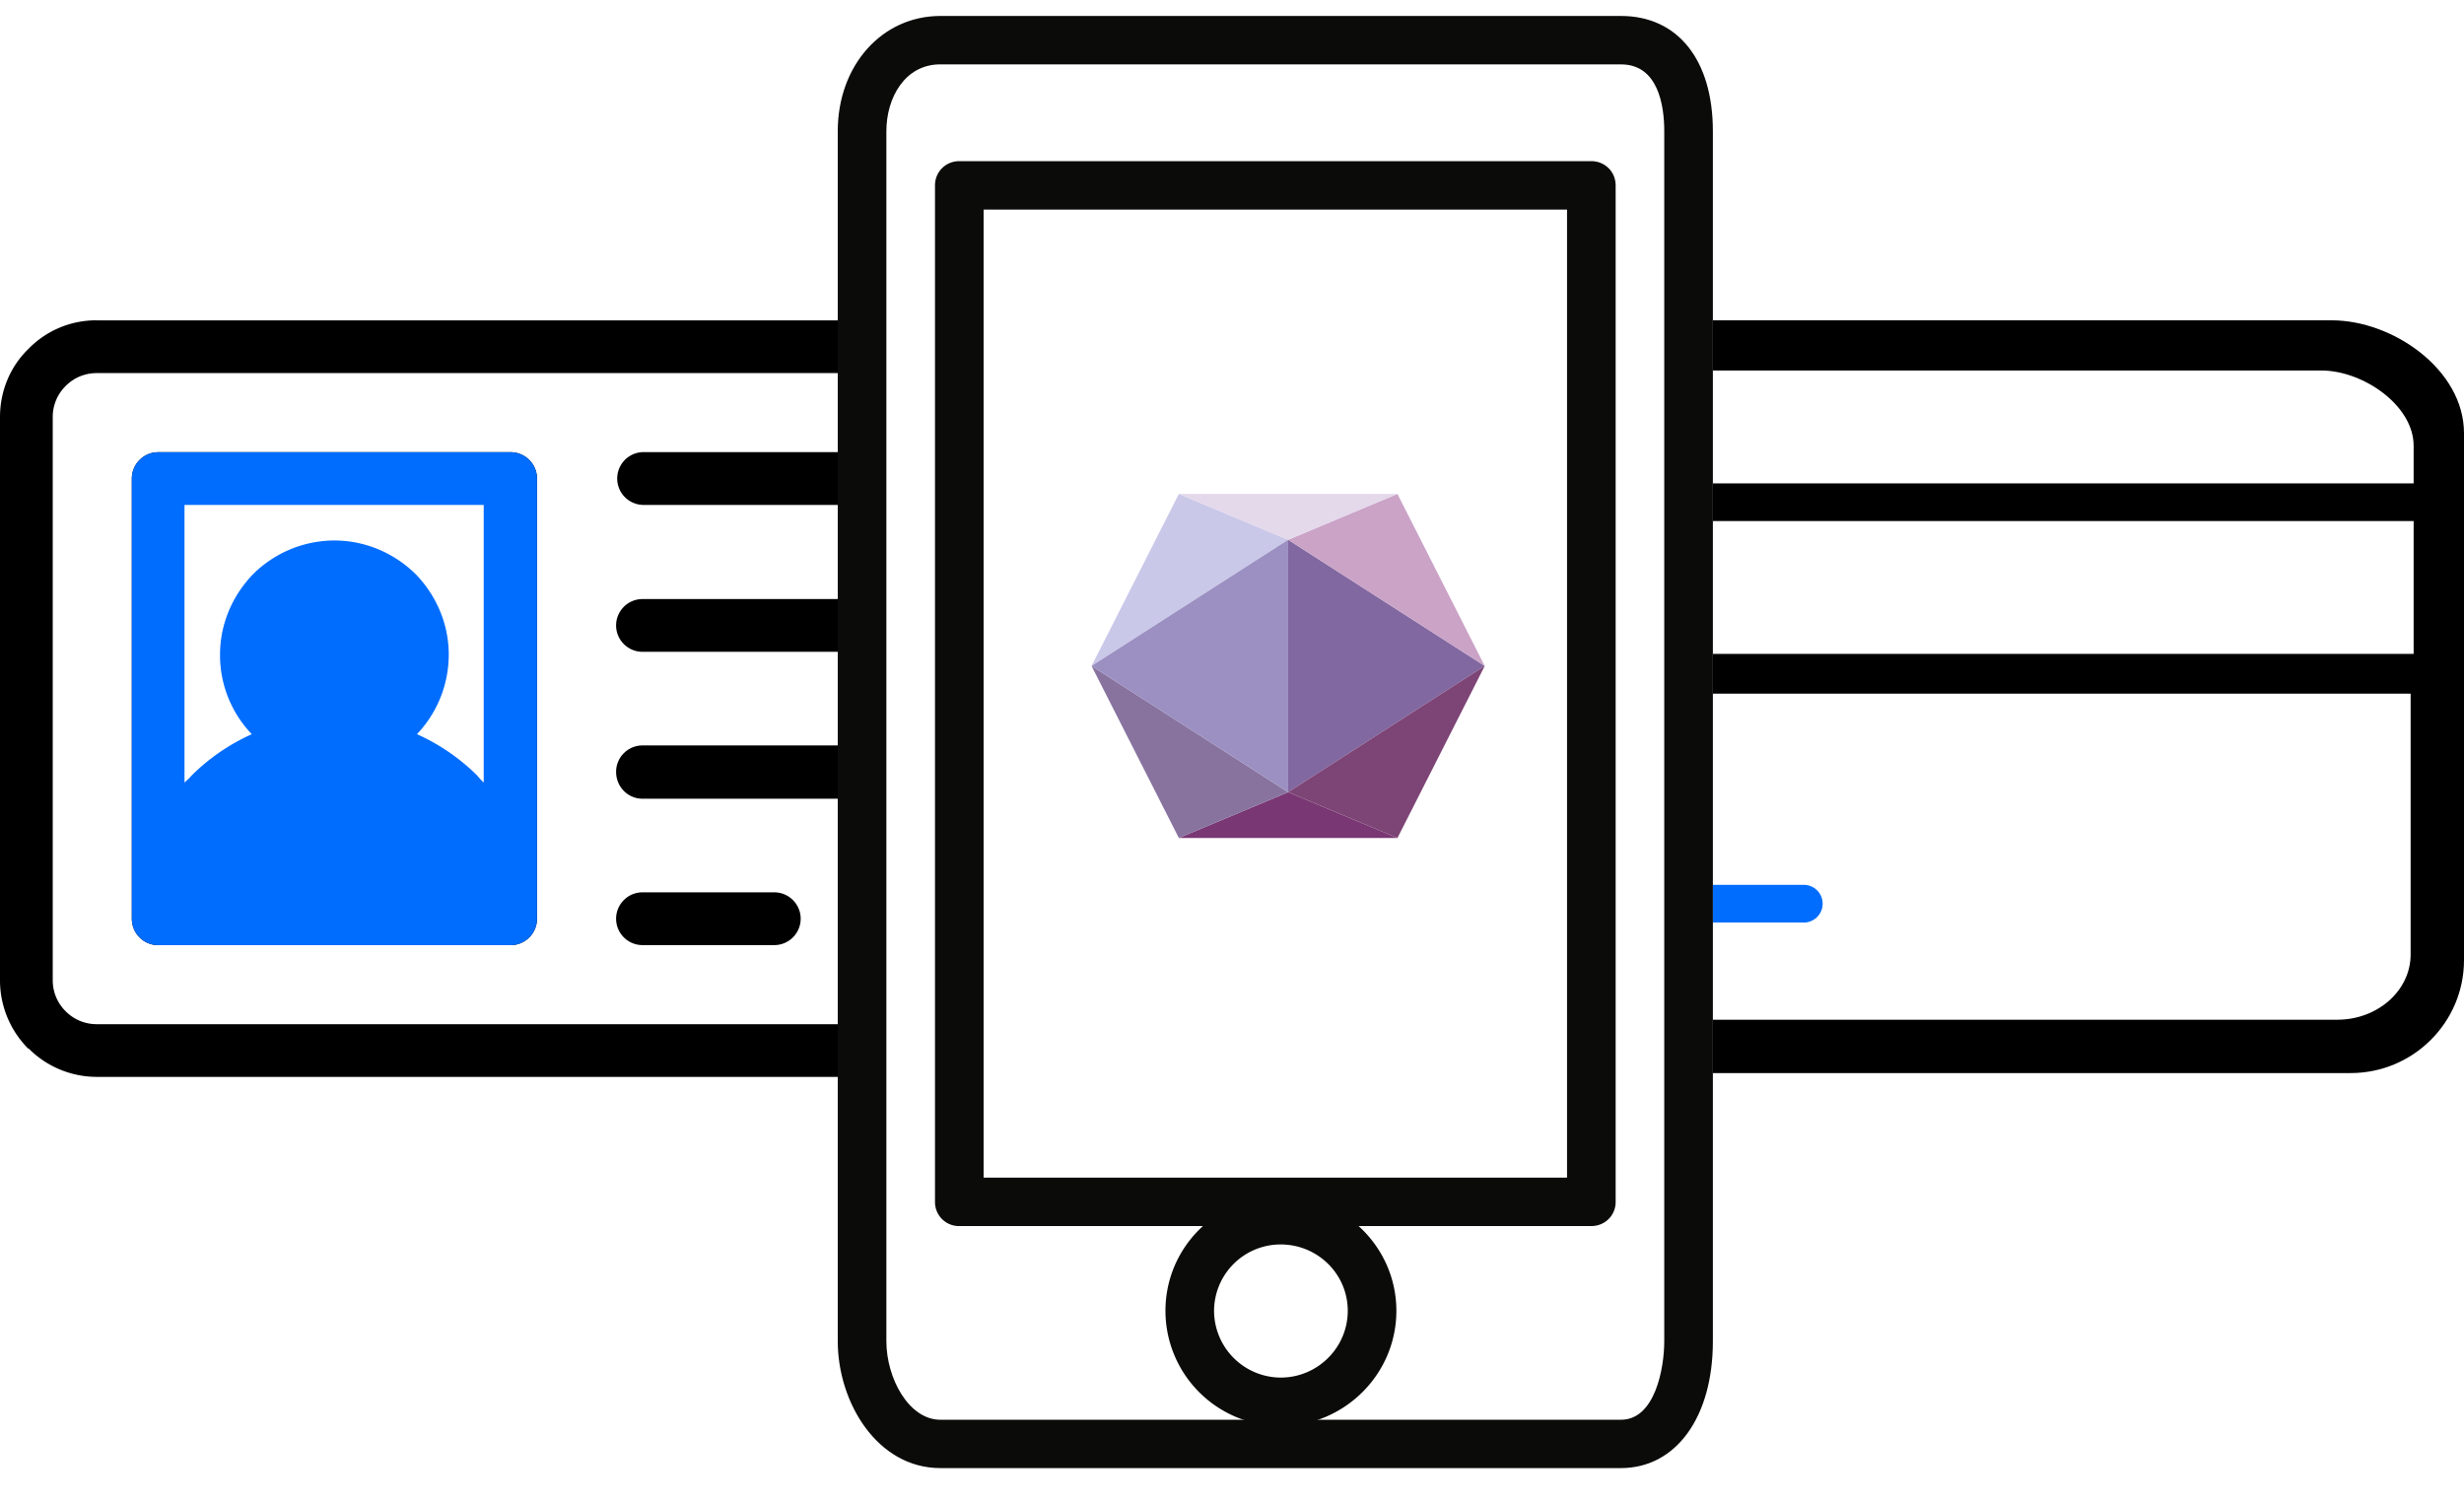 <svg xmlns="http://www.w3.org/2000/svg" width="100" height="61" viewBox="0 0 100 61"><defs><filter id="a" width="161.8%" height="170%" x="-30.9%" y="-35%" filterUnits="objectBoundingBox"><feOffset dx=".5" dy=".5" in="SourceAlpha" result="shadowOffsetOuter1"/><feGaussianBlur in="shadowOffsetOuter1" result="shadowBlurOuter1" stdDeviation="1"/><feColorMatrix in="shadowBlurOuter1" result="shadowMatrixOuter1" values="0 0 0 0 0 0 0 0 0 0 0 0 0 0 0 0 0 0 0.5 0"/><feMerge><feMergeNode in="shadowMatrixOuter1"/><feMergeNode in="SourceGraphic"/></feMerge></filter></defs><g fill="none" fill-rule="evenodd"><path fill="#FFF" d="M3.93 13.002h37.148c1.07 0 2.053.436 2.772 1.157l.065.065a3.886 3.886 0 011.092 2.707v22.845a3.928 3.928 0 01-1.157 2.773l-.02.021a3.902 3.902 0 01-2.752 1.136H3.93a3.907 3.907 0 01-2.773-1.157v.021A3.925 3.925 0 010 39.775V16.93c0-1.092.436-2.075 1.157-2.773A3.833 3.833 0 013.93 13v.002z"/><path fill="#000" d="M26.075 38.357c-.59 0-1.071-.48-1.071-1.07 0-.59.48-1.071 1.07-1.071h5.351c.589 0 1.07.48 1.07 1.07 0 .59-.48 1.071-1.07 1.071h-5.35zm0-5.941c-.59 0-1.071-.48-1.071-1.092 0-.589.48-1.07 1.07-1.07h10.701c.589 0 1.07.48 1.07 1.07 0 .612-.48 1.092-1.07 1.092h-10.7zm0-5.962c-.59 0-1.071-.48-1.071-1.07 0-.59.48-1.071 1.07-1.071h10.701c.589 0 1.07.48 1.07 1.07 0 .59-.48 1.071-1.07 1.071h-10.7zm0-5.962a1.072 1.072 0 01-.001-2.142h10.701a1.072 1.072 0 010 2.142h-10.7z"/><path fill="#000" d="M3.93 13.002h37.148c1.07 0 2.053.436 2.772 1.157l.065.065a3.886 3.886 0 011.092 2.707v22.845a3.928 3.928 0 01-1.157 2.773l-.02.021a3.902 3.902 0 01-2.752 1.136H3.93a3.907 3.907 0 01-2.773-1.157v.021A3.925 3.925 0 010 39.775V16.93c0-1.092.436-2.075 1.157-2.773A3.833 3.833 0 013.93 13v.002zm15.614 23.214a6.034 6.034 0 00-1.68-3.21 6.046 6.046 0 00-4.303-1.792c-1.66 0-3.167.677-4.281 1.792a6.021 6.021 0 00-1.681 3.21h11.945zm-11.77-4.738a8.255 8.255 0 012.445-1.681 4.627 4.627 0 01-1.289-3.232c0-1.266.524-2.424 1.354-3.275a4.696 4.696 0 013.275-1.354c1.29 0 2.446.524 3.299 1.354.83.85 1.354 2.01 1.354 3.275a4.687 4.687 0 01-1.29 3.232 8.28 8.28 0 012.447 1.68c.088.11.174.198.262.284V20.492H7.488v11.269c.09-.088.199-.174.285-.283zm7.556-6.684a2.51 2.51 0 00-1.769-.72c-.677 0-1.31.283-1.769.72a2.595 2.595 0 00-.72 1.77c0 .676.262 1.288.676 1.724l.044.044c.46.459 1.092.742 1.77.742.697 0 1.332-.283 1.768-.742.459-.436.742-1.07.742-1.769 0-.677-.283-1.31-.742-1.769zm-8.91-6.442h14.304c.59 0 1.07.48 1.07 1.071V37.29c0 .589-.48 1.07-1.07 1.07H6.42c-.589 0-1.07-.48-1.07-1.07V19.423c0-.589.48-1.07 1.07-1.07zm-2.49-3.21c-.503 0-.94.197-1.266.524a1.766 1.766 0 00-.524 1.266v22.845c0 .503.197.939.524 1.266.327.327.765.524 1.266.524h37.148c.48 0 .938-.197 1.244-.524.327-.327.524-.765.524-1.266V16.932c0-.48-.174-.895-.459-1.224-.37-.37-.83-.568-1.31-.568l-37.147.002z"/><path fill="#006DFF" d="M6.42 18.352h14.304c.59 0 1.07.48 1.07 1.071V37.29c0 .589-.48 1.07-1.07 1.07H6.42c-.589 0-1.07-.48-1.07-1.07V19.423c0-.589.48-1.07 1.07-1.07z"/><path fill="#FFF" d="M7.773 31.478a8.272 8.272 0 012.446-1.681 4.627 4.627 0 01-1.289-3.232c0-1.266.524-2.424 1.354-3.275a4.696 4.696 0 013.275-1.354c1.29 0 2.446.524 3.299 1.354.83.85 1.354 2.01 1.354 3.275a4.687 4.687 0 01-1.29 3.232 8.28 8.28 0 012.447 1.68c.088.11.174.198.262.284V20.492H7.488v11.269c.09-.088.199-.174.285-.283zM94.633 13H58.6c-2.536 0-4.6 2.056-4.6 4.583v21.385c0 2.527 2.064 4.583 4.6 4.583h36.8c2.536 0 4.6-2.056 4.6-4.583V17.583c0-2.58-2.884-4.583-5.367-4.583z"/><g fill-rule="nonzero"><path fill="#000" d="M94.633 13H58.6c-2.536 0-4.6 2.056-4.6 4.583v21.385c0 2.527 2.064 4.583 4.6 4.583h36.8c2.536 0 4.6-2.056 4.6-4.583V17.583c0-2.58-2.884-4.583-5.367-4.583zm-35.595 2.037h35.175c1.684 0 3.743 1.41 3.743 3.055v1.527H56.044v-1.527c0-1.685 1.343-3.055 2.994-3.055zm38.918 11.501H56.044v-5.391h41.912v5.391zm-3.097 14.848H59.14c-1.641 0-2.976-1.187-2.976-2.647V28.153h41.67v10.586c0 1.46-1.335 2.647-2.976 2.647z"/><path fill="#006DFF" d="M60.9 34.386h7.667a.765.765 0 100-1.528H60.9a.766.766 0 00-.767.764c0 .421.344.764.767.764zm12.267 1.527H60.9a.766.766 0 00-.767.764c0 .421.344.764.767.764h12.267a.765.765 0 100-1.528z"/></g><path fill="#FFF" d="M65.787 59.583H38.163c-2.565 0-4.163-2.671-4.163-5.147V5.323c0-2.67 1.796-4.675 4.163-4.675h27.624c2.308 0 3.729 1.788 3.729 4.675v49.113c0 3.085-1.5 5.147-3.73 5.147z"/><g filter="url(#a)" transform="translate(43.8 19.546)"><path fill="#8168A0" d="M7.979 12.104l7.978-5.122L7.979 1.86z"/><path fill="#CAC8E9" d="M3.543 0L0 6.982 7.979 1.86z"/><path fill="#CAA3C7" d="M12.414 0L7.979 1.86l7.978 5.122z"/><path fill="#E4D8EB" d="M3.543 0l4.436 1.86L12.414 0z"/><path fill="#793773" d="M3.543 13.964h8.871l-4.435-1.86z"/><path fill="#7D4476" d="M7.979 12.104l4.436 1.86 3.542-6.982z"/><path fill="#88739F" d="M3.543 13.964l4.436-1.86L0 6.982z"/><path fill="#9B90C1" d="M0 6.982l7.979 5.122V1.86z"/></g><path fill="#0B0B0A" d="M38.163 2.612c-1.44 0-2.19 1.358-2.19 2.711v49.113c0 1.493.908 3.185 2.19 3.185h27.624c1.38 0 1.756-2.083 1.756-3.185V5.323c0-1.021-.237-2.71-1.756-2.71H38.163zm27.624 56.971H38.163c-2.565 0-4.163-2.671-4.163-5.147V5.323c0-2.67 1.796-4.675 4.163-4.675h27.624c2.308 0 3.729 1.788 3.729 4.675v49.113c0 3.085-1.5 5.147-3.73 5.147z"/><path fill="#0B0B0A" d="M39.92 47.796h23.677V8.506H39.919v39.29zm24.663 1.965h-25.65a.974.974 0 01-.987-.98V7.526c0-.552.434-.985.987-.985h25.65c.553 0 .987.433.987.985V48.78c0 .549-.434.98-.987.98z"/><path fill="#0B0B0A" d="M51.975 50.507a2.702 2.702 0 00-2.703 2.694 2.718 2.718 0 002.703 2.709c1.5 0 2.723-1.218 2.723-2.71 0-1.494-1.223-2.693-2.723-2.693zm0 7.367a4.678 4.678 0 01-4.676-4.673c0-2.574 2.091-4.658 4.676-4.658s4.696 2.084 4.696 4.658c0 2.573-2.111 4.673-4.696 4.673z"/></g></svg>